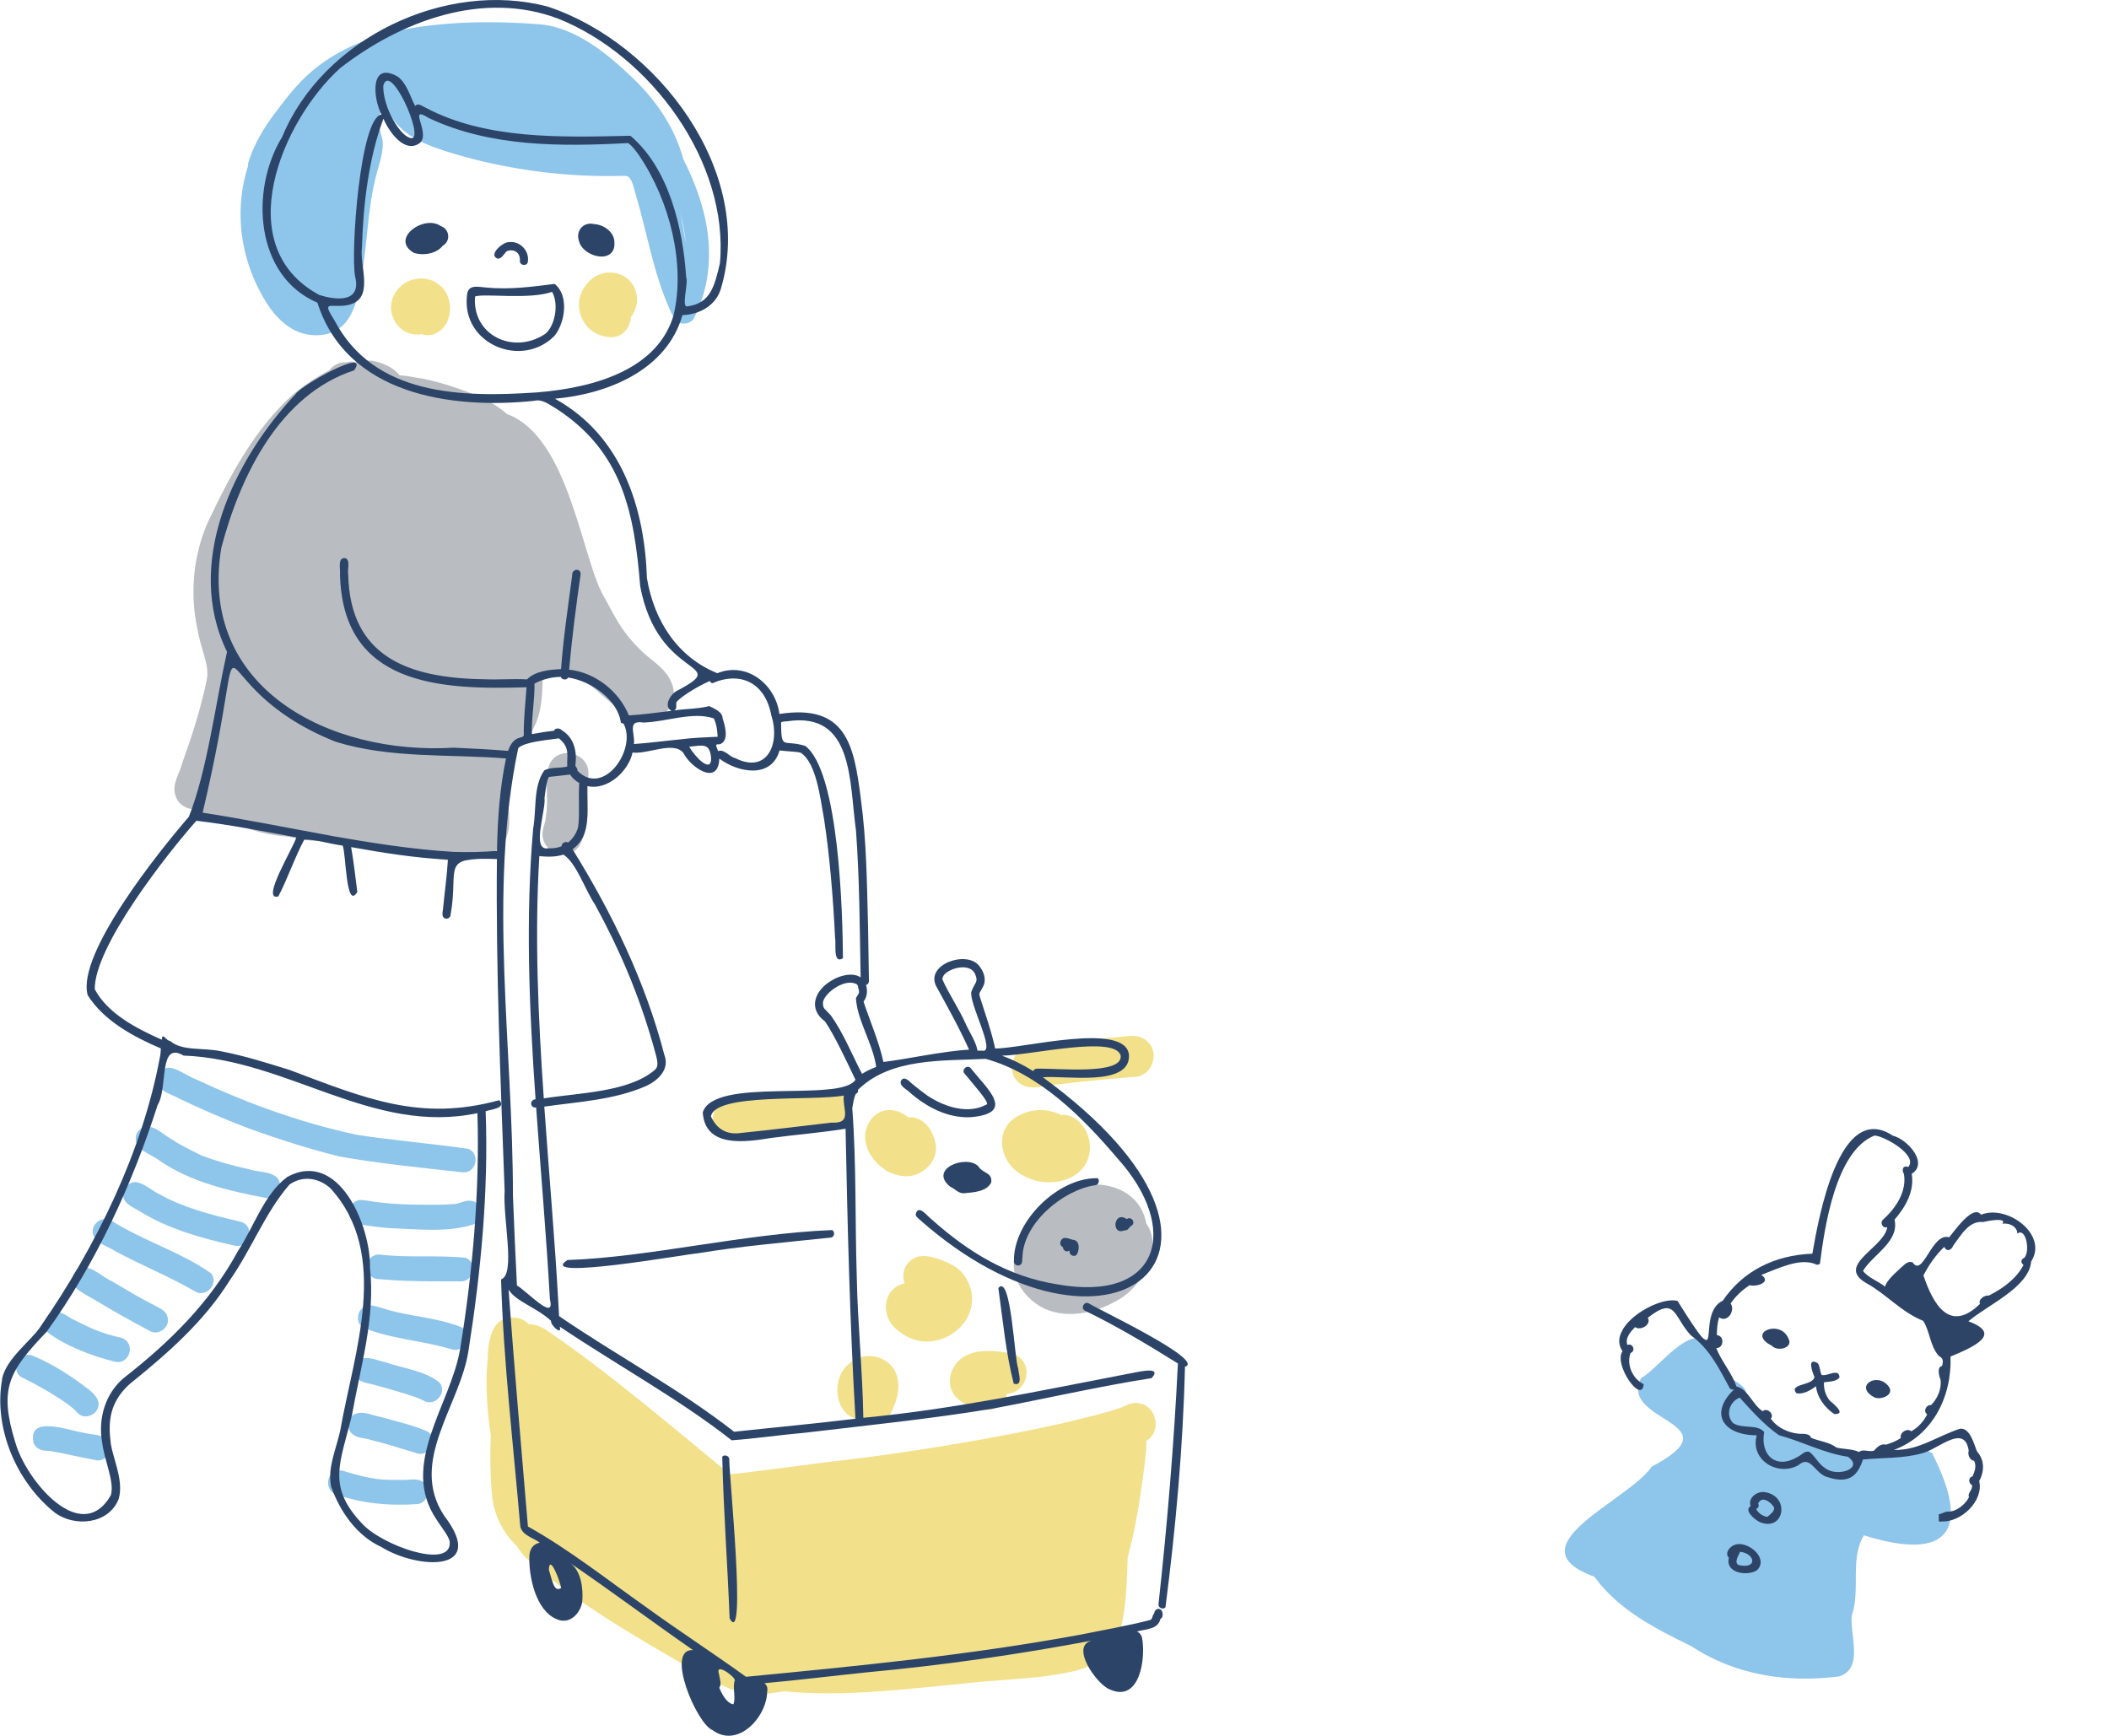 <svg width="277" height="228" viewBox="0 0 277 228" fill="none" xmlns="http://www.w3.org/2000/svg">
<g clip-path="url(#clip0_739_14138)">
<path d="M32.581 21.817C32.562 21.645 32.581 21.463 32.639 21.262C33.384 18.91 34.646 16.797 36.157 14.799C37.61 12.867 39.12 10.907 41.004 9.32C44.598 6.289 49.216 4.52 53.929 3.717C59.407 2.78 65.238 2.761 70.773 3.182C75.601 3.545 79.884 7.159 83.125 10.267C86.251 13.259 88.67 16.864 89.731 20.88C90.878 23.136 91.825 25.488 92.427 27.888C93.603 32.554 93.383 37.43 91.146 41.79C90.687 42.689 89.014 42.775 88.536 41.838C85.916 36.646 85.133 31.005 83.488 25.526C83.316 24.953 83.182 24.217 82.886 23.681C82.523 23.021 82.293 23.098 81.49 23.108C79.808 23.136 78.125 23.127 76.442 23.041C73.326 22.888 70.209 22.534 67.15 21.979C63.957 21.406 60.783 20.622 57.724 19.589C55.143 18.719 52.696 17.485 51.3 15.172C51.089 14.818 50.965 14.368 50.783 13.986C50.745 14.034 50.688 14.101 50.621 14.206C50.478 14.426 50.2 14.588 50.038 14.799C49.13 15.975 50.267 17.514 50.277 18.862C50.286 20.143 49.856 21.387 49.522 22.61C49.12 24.064 48.843 25.546 48.633 27.037C48.241 29.858 48.069 32.707 47.61 35.518C47.227 37.842 46.835 41.111 44.923 42.842C43.174 44.42 40.287 44.334 38.336 43.177C36.138 41.876 34.77 39.61 33.728 37.45C31.386 32.573 30.927 26.961 32.572 21.817H32.581ZM90.066 31.961C89.951 30.632 89.712 29.313 89.349 28.022C89.635 29.322 89.865 30.642 90.066 31.961Z" fill="#8EC5EB"/>
<path d="M114.71 146.691C116.049 145.352 118.008 145.658 119.289 146.777C119.624 146.729 119.968 146.748 120.312 146.853C121.976 147.37 122.903 149.301 122.941 150.946C122.855 152.896 121.01 154.464 119.108 154.503C118.477 154.512 117.855 154.388 117.272 154.158C116.852 154.053 116.46 153.843 116.135 153.566C113.859 152.036 112.588 148.947 114.71 146.681V146.691Z" fill="#F2E18A"/>
<path d="M118.611 168.624C118.678 168.605 118.745 168.605 118.812 168.595C118.41 167.429 118.745 165.994 119.949 165.335C121.106 164.665 122.435 165.077 123.601 165.497C124.653 165.889 125.714 166.396 126.46 167.257C130.685 172.859 122.98 179.151 117.875 174.714C115.695 173.108 115.781 169.427 118.611 168.624Z" fill="#F2E18A"/>
<path d="M133.868 146.495C135.608 145.596 137.663 145.577 139.394 146.476C141.105 146.228 142.682 147.939 143.074 149.784C143.896 154.775 138.036 156.573 134.336 154.374C131.22 152.767 130.398 148.197 133.868 146.495Z" fill="#F2E18A"/>
<path d="M96.279 144.372C99.606 143.98 102.933 143.626 106.26 143.32C107.885 143.292 109.845 142.508 111.135 143.846C112.837 145.434 111.556 148.531 109.223 148.455C105.82 148.751 102.417 149.086 99.023 149.459C97.78 149.478 96.413 150.071 95.228 149.545C92.522 148.541 93.402 144.315 96.27 144.372H96.279Z" fill="#F2E18A"/>
<path d="M135.588 137.46C139.011 137.001 142.443 136.609 145.885 136.313C147.5 136.284 149.46 135.519 150.751 136.848C152.452 138.435 151.171 141.533 148.839 141.457C145.54 141.734 142.242 142.03 138.954 142.432C137.51 142.461 135.933 143.187 134.546 142.623C131.841 141.619 132.72 137.393 135.588 137.451V137.46Z" fill="#F2E18A"/>
<path d="M126.842 178.066C128.487 177.244 130.38 177.388 132.148 177.655C132.856 177.655 133.553 177.942 134.06 178.449C135.724 180.007 134.519 183.019 132.272 183.058C131.708 186.127 127.645 185.477 125.772 183.708C123.946 182.082 124.768 179.08 126.842 178.076V178.066Z" fill="#F2E18A"/>
<path d="M111.603 179.055C113.649 177.267 117.119 178.137 117.836 180.824C118.142 182.019 117.98 183.31 117.511 184.438C117.224 185.26 116.88 186.121 116.068 186.551C115.131 187.144 114.041 186.991 113.219 186.427C112.731 186.456 112.215 186.35 111.689 186.064C109.376 184.553 109.452 180.671 111.603 179.055Z" fill="#F2E18A"/>
<path d="M64.043 178.767C64.081 176.08 64.54 172.447 68.134 173.145C68.603 173.26 69.043 173.547 69.454 173.929C70.066 173.929 70.725 174.111 71.452 174.512C79.578 179.905 90.208 189.045 95.877 193.645C98.612 193.415 106.785 192.229 111.68 191.694C119.013 190.795 130.724 188.979 140.169 186.799C142.578 186.187 145.035 185.68 147.368 184.839C148.142 184.446 148.974 184.102 149.844 184.38C152.052 184.915 152.511 188.147 150.542 189.275C150.628 190.288 150.417 191.378 150.341 192.344C149.987 195.06 149.614 197.775 149.079 200.462C148.802 201.848 148.457 203.206 148.113 204.573C147.989 207.814 147.96 211.075 147.129 214.221C146.22 217.433 143.63 219.02 140.494 219.632C136.393 220.512 132.177 220.55 128.018 220.99C119.691 221.764 111.307 222.95 102.961 222.156C101.241 222.434 99.51 222.721 97.77 222.367C95.122 221.87 92.847 220.225 90.466 219.039C83 214.689 75.314 210.348 68.928 204.478C68.565 204.066 68.201 203.588 67.876 203.072C66.022 201.284 64.808 198.941 64.597 196.169C64.377 193.616 64.358 191.044 64.454 188.481C63.976 185.259 63.746 182.008 64.024 178.757L64.043 178.767Z" fill="#F2E18A"/>
<path d="M134.127 163.262C134.289 162.736 134.519 162.239 134.825 161.789C135.131 160.02 136.574 158.5 138.075 157.487C141.536 154.637 148.123 154.781 150.121 159.265C150.331 159.762 150.474 160.25 150.56 160.737C151.363 161.77 151.583 163.434 151.211 164.763C150.656 167.067 149.289 169.142 147.31 170.471C144.423 172.316 140.513 173.358 137.243 171.924C133.83 170.308 131.832 166.293 134.127 163.252V163.262Z" fill="#B9BDC1"/>
<path d="M23.928 100.247C24.492 98.66 25.047 97.073 25.544 95.466C26.204 93.315 26.806 91.145 27.217 88.936C27.38 87.004 26.5 85.733 25.907 82.53C24.942 77.95 25.372 73.045 27.236 68.742C30.104 62.642 33.393 56.38 38.469 51.828C39.951 50.605 41.547 49.524 43.249 48.635C43.765 47.975 44.549 47.535 45.448 47.602C45.869 47.487 46.308 47.449 46.758 47.574C47.484 47.401 48.23 47.315 48.985 47.392C50.716 47.765 51.786 48.444 52.503 49.304C53.555 49.342 54.645 49.629 55.668 49.763C58.66 50.423 61.614 51.398 64.348 52.813C65.17 53.263 65.906 53.798 66.585 54.381C74.931 57.441 76.451 73.992 79.501 78.677C81.317 82.09 81.967 83.19 83.975 85.226C85.208 86.526 86.871 87.387 87.828 88.936C90.342 93.038 85.246 96.556 81.766 93.516C80.132 92.33 78.679 90.906 77.111 89.634C76.767 89.404 76.298 89.146 76.04 88.993C74.663 88.563 73.507 88.707 71.279 88.793C71.241 91.804 71.107 94.902 68.985 97.197C67.273 98.918 67.159 99.396 66.939 99.874C66.413 101.5 66.604 103.068 66.815 106.232C66.987 108.001 66.987 109.961 65.677 111.319C61.681 114.57 56.021 112.39 51.49 111.587C48.813 111.023 46.155 110.382 43.498 109.751C43.354 109.885 43.192 110.009 43.01 110.105C41.146 110.965 39.024 109.904 37.073 109.827C34.454 109.541 31.729 108.814 29.588 107.265C29.358 107.265 29.119 107.255 28.842 107.246C28.163 107.246 27.437 107.456 26.816 107.083C26.366 106.921 26.012 106.634 25.754 106.29C24.578 106.357 23.355 105.716 22.992 104.349C22.619 102.915 23.584 101.576 23.948 100.228L23.928 100.247Z" fill="#B9BDC1"/>
<path d="M71.69 107.439C71.69 107.439 71.69 107.41 71.69 107.401C71.69 107.382 71.69 107.372 71.69 107.343C71.7 107.257 71.709 107.162 71.719 107.076C72.082 104.934 71.499 102.63 72.111 100.555C73.115 97.849 77.34 98.728 77.283 101.597C77.091 104.723 77.665 108.347 76.069 111.149C74.854 112.946 71.853 112.296 71.346 110.231C71.03 109.275 71.566 108.376 71.69 107.429V107.439Z" fill="#B9BDC1"/>
<path d="M77.006 37.385C78.756 34.956 82.685 35.348 83.536 38.36C83.899 39.469 83.574 40.712 82.866 41.668C82.78 43.207 81.48 44.709 79.492 44.202C76.327 43.628 74.96 39.842 77.016 37.375L77.006 37.385Z" fill="#F2E18A"/>
<path d="M51.939 38.416C53.172 36.399 56.155 35.921 57.876 37.575C59.817 39.248 59.472 43.12 56.882 43.924C56.337 44.096 55.801 44.057 55.324 43.885C52.341 44.373 50.314 40.95 51.939 38.416Z" fill="#F2E18A"/>
<path d="M22.275 140.237C23.527 140.438 24.598 141.346 25.793 141.795C32.121 144.759 39.052 147.37 46.825 149.052C50.371 149.645 56.595 150.2 61.49 150.898C63.096 151.471 62.58 154.063 60.868 153.996C55.429 153.384 49.96 152.867 44.569 151.902C40.458 150.879 36.404 149.578 32.427 148.125C29.397 146.987 26.433 145.677 23.517 144.291C22.552 143.708 21.089 143.488 20.716 142.293C20.42 141.298 21.242 140.227 22.275 140.237Z" fill="#8EC5EB"/>
<path d="M47.035 157.665C47.313 157.531 48.575 157.751 49.014 157.837C50.64 158.048 52.284 158.191 53.919 158.22C55.869 158.22 57.829 158.325 59.779 158.134C60.085 158.095 59.645 158.153 59.492 158.172C60.295 158.172 61.022 157.608 61.806 157.723C63.517 157.847 63.679 160.486 62.026 160.878C58.574 161.93 54.798 161.432 51.242 161.327C49.942 161.222 48.651 161.06 47.37 160.849C46.634 160.801 45.917 160.209 45.869 159.444C45.707 158.66 46.28 157.876 47.026 157.665H47.035Z" fill="#8EC5EB"/>
<path d="M49.809 164.78C53.556 165.248 57.428 164.828 61.147 165.21C62.762 165.784 62.227 168.375 60.525 168.308C56.959 168.308 53.374 168.346 49.809 168.021C47.696 168.021 47.696 164.789 49.809 164.78Z" fill="#8EC5EB"/>
<path d="M47.82 171.681C48.546 171.242 49.349 171.595 50.095 171.787C53.556 172.963 57.399 172.982 60.745 174.397C62.169 175.372 60.974 177.743 59.33 177.237C55.506 176.07 51.338 175.908 47.648 174.359C46.72 173.747 46.854 172.207 47.81 171.681H47.82Z" fill="#8EC5EB"/>
<path d="M47.695 178.414C48.68 178.232 49.655 178.739 50.611 178.93C52.953 179.752 55.754 180.02 57.714 181.588C58.842 182.898 57.074 184.887 55.62 183.969C54.779 183.472 51.567 182.554 49.387 181.961C48.326 181.626 46.644 181.626 46.529 180.192C46.366 179.408 46.94 178.624 47.686 178.414H47.695Z" fill="#8EC5EB"/>
<path d="M46.557 185.775C47.657 185.23 48.9 185.947 50.018 186.119C52.064 186.731 54.263 187.162 56.194 188.06C57.618 189.036 56.423 191.407 54.779 190.9C52.752 190.279 50.726 189.628 48.661 189.122C47.925 188.864 47.026 188.93 46.385 188.443C45.458 187.831 45.592 186.292 46.548 185.766L46.557 185.775Z" fill="#8EC5EB"/>
<path d="M44.244 193.196C44.847 193.005 45.43 193.33 46.003 193.483C47.065 193.798 48.145 194.047 49.244 194.228C49.416 194.257 49.493 194.267 49.541 194.276C50.65 194.401 51.768 194.401 52.877 194.391C53.651 194.429 54.502 194.181 55.229 194.477C56.844 195.051 56.309 197.642 54.607 197.575C51.108 197.804 47.581 197.498 44.254 196.322C42.696 195.94 42.705 193.588 44.254 193.196H44.244Z" fill="#8EC5EB"/>
<path d="M19.436 147.959C20.679 148.112 21.616 149.183 22.706 149.737C23.356 150.282 27.256 152.185 26.51 151.784C28.499 152.548 30.564 153.122 32.648 153.571C33.776 153.944 35.124 153.849 36.137 154.47C37.562 155.446 36.367 157.817 34.722 157.31C29.952 156.411 25.096 155.245 21.013 152.501C19.924 151.583 17.639 151.114 17.839 149.365C17.897 148.571 18.652 147.969 19.436 147.959Z" fill="#8EC5EB"/>
<path d="M16.204 156.671C16.261 155.877 17.017 155.275 17.791 155.265C18.986 155.409 19.913 156.393 20.994 156.891C23.833 158.506 27.466 159.539 31.586 160.467C33.622 161.04 32.771 164.138 30.726 163.593C26.481 162.647 22.198 161.451 18.46 159.176C17.533 158.564 15.946 158.067 16.204 156.68V156.671Z" fill="#8EC5EB"/>
<path d="M14.626 160.336C18.785 162.975 23.699 164.428 27.704 167.239C28.832 168.549 27.064 170.538 25.611 169.62C22.198 167.65 18.536 166.178 15.076 164.313C14.12 163.663 12.647 163.367 12.246 162.172C11.825 160.833 13.431 159.59 14.626 160.345V160.336Z" fill="#8EC5EB"/>
<path d="M9.971 166.934C11.492 165.585 13.193 167.641 14.608 168.243C16.539 169.381 18.451 170.538 20.459 171.552C21.08 171.886 21.816 172.211 21.998 172.967C22.419 174.305 20.812 175.548 19.617 174.793C17.132 173.473 14.684 172.087 12.266 170.634C10.889 169.802 8.404 168.884 9.971 166.943V166.934Z" fill="#8EC5EB"/>
<path d="M7.447 172.325C8.346 172.373 9.034 173.09 9.837 173.424C12.208 174.6 13.011 175.021 15.889 175.719C17.925 176.293 17.074 179.391 15.028 178.846C12.093 178.119 8.547 176.79 6.166 174.935C5.306 173.95 6.147 172.296 7.438 172.334L7.447 172.325Z" fill="#8EC5EB"/>
<path d="M4.167 178.02C6.338 178.91 8.374 180.124 10.276 181.482C11.146 182.189 12.274 182.772 12.8 183.805C13.565 185.354 11.347 186.836 10.171 185.574C8.957 184.101 4.301 181.587 2.753 180.86C1.328 179.885 2.523 177.514 4.167 178.02Z" fill="#8EC5EB"/>
<path d="M10.726 188.128C11.892 188.53 13.527 188.233 14.273 189.381C15.018 190.566 13.785 192.182 12.447 191.762C10.554 191.437 8.69 190.949 6.787 190.624C6.73 190.624 6.682 190.614 6.644 190.605C6.663 190.605 6.606 190.605 6.357 190.576C5.592 190.576 4.694 190.356 4.426 189.543C3.537 185.843 8.871 187.841 10.736 188.138L10.726 188.128Z" fill="#8EC5EB"/>
<path d="M68.287 34.279C68.363 33.017 67.331 32.721 66.69 32.95C66.356 32.941 65.897 34.222 65.247 33.926C64.166 33.362 66.126 31.746 66.853 31.803C68.344 31.612 69.616 33.027 69.31 34.48C69.118 35.016 68.258 34.844 68.277 34.27L68.287 34.279Z" fill="#2C4467"/>
<path d="M77.971 29.433C79.261 29.471 80.676 30.465 80.695 31.785C80.944 34.835 76.489 33.84 76.02 31.574C75.619 30.293 76.642 29.127 77.971 29.423V29.433Z" fill="#2C4467"/>
<path d="M58.172 32.25C57.341 33.34 55.629 33.608 54.367 33.216C51.165 31.39 55.687 28.129 57.895 29.697C59.042 30.08 59.233 31.648 58.172 32.26V32.25Z" fill="#2C4467"/>
<path d="M61.336 38.8C61.441 37.309 62.732 37.682 63.783 37.758C67.005 38.093 70.15 37.624 72.846 37.29C74.739 38.791 74.252 42.319 72.846 44.097C68.525 48.486 60.59 45.197 61.336 38.8ZM71.517 43.925C72.818 43.017 73.487 40.053 72.512 38.332C69.491 39.403 63.564 38.504 62.397 38.944C61.967 43.963 67.33 46.631 71.517 43.916V43.925Z" fill="#2C4467"/>
<path d="M134.28 165.172C134.232 165.478 134.318 165.841 134.088 166.071C133.773 166.405 133.151 166.157 133.171 165.688C133.056 160.391 139.04 154.626 144.174 154.76C144.509 155.075 144.26 155.697 143.792 155.687C139.576 156.337 134.366 160.678 134.289 165.181L134.28 165.172Z" fill="#2C4467"/>
<path d="M128.467 153.162C129.069 154.185 130.369 153.946 130.188 155.323C129.595 156.518 127.903 156.614 126.718 156.728C125.895 156.824 125.475 156.164 124.806 155.878C121.918 153.554 126.832 151.632 128.467 153.162Z" fill="#2C4467"/>
<path d="M140.159 164.379C139.872 164.379 139.614 164.131 139.614 163.834C139.356 163.691 139.184 163.433 139.28 163.098C139.643 162.151 140.475 162.84 141.115 162.878C141.861 163.146 141.756 164.178 141.45 164.752C141.125 165.23 140.331 164.829 140.503 164.284C140.408 164.284 140.312 164.35 140.15 164.379H140.159Z" fill="#2C4467"/>
<path d="M147.98 160.134C148.591 159.685 149.232 160.622 148.591 161.014C148.266 161.205 148.142 161.693 147.712 161.597C145.905 162.391 146.24 158.939 147.98 160.125V160.134Z" fill="#2C4467"/>
<path d="M118.323 141.997C118.667 141.29 119.337 141.902 119.69 142.265C120.589 143.011 120.971 143.307 121.832 143.929C124.241 145.516 127.31 146.376 129.642 145.038C129.776 144.56 127.874 142.494 126.717 141.051C126.21 140.563 126.994 139.789 127.482 140.286C129.566 142.972 133.591 146.242 127.434 146.749C124.48 146.864 121.765 145.458 119.576 143.565C119.174 143.116 118.094 142.695 118.323 141.997Z" fill="#2C4467"/>
<path d="M133.142 181.733C132.119 177.774 131.698 173.271 131.125 169.179C132.807 167.209 133.228 178.558 133.734 179.763C133.773 180.423 134.404 182.144 133.142 181.742V181.733Z" fill="#2C4467"/>
<path d="M152.156 210.751C153.304 200.282 154.202 189.554 154.709 179.094C150.732 176.617 146.698 174.198 142.482 172.152C141.879 171.818 142.424 170.852 143.027 171.215C144.193 171.971 158.418 178.702 155.636 179.524C155.388 190.07 154.413 200.712 153.074 211.124C152.759 211.459 152.137 211.21 152.156 210.742V210.751Z" fill="#2C4467"/>
<path d="M74.52 165.508C85.284 165.145 97.569 162.047 109.289 161.569C109.691 161.789 109.614 162.448 109.165 162.554C103.066 163.194 97.416 163.672 91.613 164.628C90.389 164.686 70.218 168.281 74.529 165.508H74.52Z" fill="#2C4467"/>
<path d="M95.829 212.577C95.561 205.53 95.016 198.282 94.863 191.331C95.179 190.997 95.8 191.245 95.79 191.714C95.685 192.976 98.133 216.841 95.829 212.577Z" fill="#2C4467"/>
<path d="M0.258 181.143C0.822 178.418 4.101 176.095 5.267 174.326C12.648 163.674 18.67 151.35 20.993 138.91C21.079 138.547 21.108 138.136 21.127 137.715C17.542 136.185 13.623 134.082 11.519 130.716C10.009 125.295 21.06 111.613 24.808 107.281C27.227 101.143 28.249 92.672 29.817 85.615C24.148 73.998 30.678 60.431 38.832 51.759C39.406 50.697 48.679 45.477 46.519 48.642C36.758 51.826 31.586 62.42 29.072 71.943C26.003 90.272 43.153 99.212 59.578 98.208C61.958 98.313 64.348 98.428 66.728 98.628C66.948 98.026 67.235 97.433 67.79 97.099C68.057 96.869 68.726 96.879 68.793 96.611C68.765 94.488 69.004 92.385 69.157 90.272C57.656 90.645 44.979 89.995 44.654 75.404C44.74 74.735 44.282 73.205 45.352 73.31C46.079 73.578 45.591 74.84 45.735 75.471C45.974 86.256 53.593 89.077 63.583 89.22C65.457 89.306 67.359 89.134 69.214 89.239C70.313 88.13 72.216 87.948 73.688 87.891C73.994 83.77 74.606 79.678 75.151 75.586C75.074 74.668 76.374 74.553 76.25 75.519C75.686 79.41 75.132 83.684 74.749 87.958C78.181 88.331 81.298 90.788 82.598 93.972C84.472 93.857 86.326 93.599 88.191 93.37C87.101 92.787 88.047 91.19 88.879 90.759C96.364 86.82 86.441 89.526 84.089 77.029C83.296 67.239 81.718 59.293 73.047 53.671C72.149 53.164 71.25 52.371 70.16 52.648C59.205 53.795 45.524 51.806 41.691 39.759C33.46 36.241 32.809 24.91 37.064 17.978C42.389 5.061 58.488 -2.703 71.958 0.873C86.307 5.625 99.28 22.577 94.672 37.962C93.993 40.18 91.823 41.318 89.634 41.394C87.569 48.642 79.787 51.759 72.885 52.371C81.69 57.237 84.672 66.741 84.969 75.939C85.925 81.619 89.022 86.323 94.213 88.427C98.076 86.858 101.871 89.889 102.368 93.781C111.048 92.442 112.167 97.691 113.056 104.882C113.821 110.437 113.859 116.059 114.012 121.652C114.05 124.062 114.089 126.462 114.127 128.871C114.127 129.091 113.974 129.339 113.744 129.368C113.964 130.114 113.916 130.927 113.419 131.558C114.041 133.518 115.494 136.931 116.029 139.494C118.974 139.14 124.079 138.031 127.281 137.878C125.991 135 124.452 132.246 122.932 129.483C121.593 126.643 126.928 124.836 128.562 126.815C129.203 127.58 129.604 128.651 129.117 129.598C128.639 130.535 128.562 130.353 128.677 130.879C129.385 133.135 130.207 135.401 130.704 137.715C134.069 137.792 147.998 134.091 148.285 138.633C148.409 142.802 139.795 141.224 136.975 141.502C169.049 164.889 145.464 182.109 120.752 160.165C120.551 159.964 120.264 159.792 120.274 159.486C120.628 158.1 121.803 159.764 122.348 160.156C127.214 164.497 132.434 167.69 138.887 168.704C152.405 171.113 155.072 161.351 146.765 152.143C142.166 146.732 136.497 141.023 129.461 139.083C123.744 139.369 116.976 138.93 112.683 143.156C112.76 143.423 112.626 143.576 112.406 143.682C112.119 144.246 112.071 144.934 111.938 145.556C112.492 152.918 112.291 160.337 112.53 167.719C112.645 173.895 113.295 180.072 113.391 186.23C125.264 185.101 136.325 182.73 147.893 180.502C148.791 180.397 152.893 179.212 151.258 181.019C144.241 182.118 137.319 183.724 130.341 185.034C122.186 186.383 113.945 187.214 105.733 188.19C102.55 188.467 99.041 188.983 96.097 189.184C89.299 183.83 81.116 179.355 73.506 174.249C73.898 175.492 72.283 174.096 72.369 173.484C70.399 171.687 67.799 170.989 66.795 169.392C67.56 179.766 68.459 190.169 69.338 200.505C74.797 203.555 79.711 207.465 84.806 211.06C89.118 214.187 93.659 217.132 97.98 220.249C112.951 218.805 127.348 217.4 141.975 214.703C144.7 214.149 148.466 213.479 151.095 212.781C151.411 212.609 151.306 212.236 151.592 211.921C151.65 211.395 152.204 211.051 152.606 211.586C152.74 211.911 152.778 212.475 152.415 212.638C152.09 214.063 150.455 213.967 149.327 214.302C149.594 214.407 149.833 214.636 149.977 215.019C150.541 217.734 149.728 223.767 145.713 221.884C143.973 221.186 140.34 215.956 143.6 215.459C133.811 217.304 123.945 218.729 114.022 219.646C109.481 220.115 104.949 220.679 100.399 221.09C100.695 221.31 100.877 221.693 100.762 222.209C100.695 225.574 96.89 229.705 93.573 227.248C91.498 226.425 87.302 216.549 91.02 216.74C85.581 212.963 80.275 208.986 74.816 205.257C76.317 206.251 76.632 208.632 76.47 210.41C76.212 211.978 74.787 213.412 73.143 212.695C70.342 211.567 69.415 207.016 69.529 204.291C69.625 203.258 70.199 202.761 70.906 202.637C70.007 201.958 68.583 201.681 68.334 200.495C67.417 189.748 66.117 178.762 65.811 168.053C67.761 167.403 66.031 160.127 66.279 156.408C65.744 141.884 65.122 127.379 65.266 112.837C57.675 112.569 60.314 113.85 59.185 120.132C59.185 120.419 58.937 120.677 58.641 120.667C57.962 120.639 58.105 119.902 58.182 119.434C58.392 117.254 58.698 115.093 58.832 112.913C54.568 112.703 50.323 112.024 46.117 111.269C46.461 113.219 46.681 115.189 46.93 117.158C45.41 119.702 45.448 111.852 44.998 111.068C43.364 110.867 41.442 110.236 39.96 110.284C38.679 112.684 37.8 115.37 36.557 117.742C34.138 118.43 38.66 111.144 38.918 109.987C34.53 109.184 30.19 108.324 25.793 107.807C21.94 112.148 12.361 124.348 12.447 129.942C14.177 133.183 17.982 135.115 21.252 136.568C21.29 135.516 21.796 136.692 22.351 136.74C23.947 138.098 26.624 137.572 29.033 138.088C32.093 138.671 35.066 139.618 38.029 140.536C48.029 144.303 55.199 147.353 65.572 144.513C66.575 145.565 64.434 145.737 63.784 145.957C64.176 156.417 63.172 166.992 61.547 177.309C60.505 184.556 53.622 191.909 58.316 199.061C64.185 206.71 54.702 206.088 50.094 203.201C46.853 201.729 44.664 198.545 43.488 195.275C42.981 192.779 44.167 190.322 44.683 187.922C46.499 177.567 51.337 164.783 43.392 156.073C41.93 154.763 39.846 154.333 38.029 155.585C34.894 159.152 33.048 164.066 30.133 168.245C26.758 173.637 21.949 177.825 17.045 181.784C14.846 183.772 14.12 186 14.502 189.136C14.598 191.163 16.385 194.404 15.563 196.957C14.234 200.208 9.808 200.629 7.189 198.678C2.16 194.672 -0.889 187.53 0.286 181.143H0.258ZM90.131 36.413C90.437 37.283 89.405 40.524 90.332 40.237C93.267 39.826 93.841 37.684 94.558 34.567C95.762 21.248 85.437 7.308 73.363 2.47C63.382 -1.326 52.589 2.805 44.683 8.943C36.949 15.932 30.095 32.368 41.939 38.746C43.889 39.367 47.532 39.931 46.643 36.317C46.031 33.343 47.283 15.378 50.113 15.043C48.995 12.968 48.517 7.939 52.255 10.071C53.459 10.999 53.822 12.586 54.53 13.924C54.922 13.456 55.448 13.953 55.859 14.125C63.851 18.37 73.736 18.036 82.799 17.835C87.846 22.09 89.701 29.949 90.122 36.422L90.131 36.413ZM50.343 11.247C50.237 13.982 52.627 18.17 54.119 18.151C55.658 17.94 51.251 8.015 50.343 11.247ZM88.496 41.299C90.007 34.701 88.038 26.488 83.936 20.407C83.516 19.833 83.114 19.231 82.502 18.791C73.736 19.26 64.386 19.327 56.298 15.492C53.469 13.714 56.537 17.366 55.199 18.734C53.191 20.321 51.079 17.29 50.362 15.588C48.469 20.617 47.704 26.698 47.541 32.493C47.188 35.055 49.3 39.358 45.629 40.084C43.411 40.495 42.169 39.31 43.947 42.111C49.157 51.988 60.591 52.227 70.581 51.539C78.353 50.908 86.479 48.412 88.506 41.289L88.496 41.299ZM135.713 140.679C135.79 140.507 135.943 140.373 136.182 140.373C138.801 140.287 147.472 141.263 147.195 138.662C146.468 135.927 135.35 138.624 131.602 138.662C132.95 139.149 134.327 139.838 135.704 140.689L135.713 140.679ZM128.916 137.993C131.048 138.566 127.138 131.663 127.597 130.21C127.998 129.129 128.486 128.995 128.151 128.163C127.559 126.156 124.184 127.303 123.849 128.307C123.802 128.412 123.763 128.565 123.782 128.661C124.633 130.582 125.866 132.351 126.746 134.283C127.262 135.507 128.151 136.702 128.39 138.002C128.562 138.002 128.734 138.002 128.907 138.002L128.916 137.993ZM94.443 219.952C94.538 220.526 94.806 221.186 94.472 221.702C95.074 223.117 95.714 223.787 96.317 223.863C96.689 223.108 96.173 221.568 96.508 220.727C96.651 220.306 93.793 218.184 94.452 219.952H94.443ZM72.091 206.203C72.617 207.886 72.77 209.129 73.698 208.594C73.64 207.896 72.158 203.947 72.091 206.203ZM81.881 95.043C81.757 95.014 81.642 94.986 81.546 94.928C81.164 91.974 77.694 89.45 74.615 88.991C74.415 89.392 73.793 89.306 73.65 88.914C72.503 88.904 71.202 89.239 70.199 89.794C70.246 91.974 69.788 94.221 69.864 96.429C70.782 96.257 71.786 96.085 72.751 95.99C72.904 95.617 73.468 95.578 73.803 95.923C75.457 96.927 75.801 98.791 75.571 100.569C75.629 100.78 75.915 100.961 75.829 101.22C79.252 104.776 83.697 98.409 81.9 95.052L81.881 95.043ZM71.967 111.422C72.646 111.469 73.239 111.364 73.764 111.154C73.755 110.752 74.262 110.446 74.606 110.676C75.218 110.198 75.667 109.519 75.915 108.706C76.174 107.215 75.944 104.843 76.078 102.845C75.591 102.577 75.17 102.204 74.874 101.736C73.812 101.87 72.273 102.032 72.139 102.042C71.862 102.185 71.652 103.753 71.518 104.786C71.738 106.373 69.74 111.775 71.967 111.431V111.422ZM70.839 112.445C70.208 122.838 70.677 133.556 71.422 144.274C75.877 143.557 82.531 143.481 85.944 140.584C86.737 140 86.192 138.843 85.743 137.103C83.841 130.496 81.412 124.788 78.153 118.822C76.814 116.833 75.724 113.372 74.004 112.253C73 112.578 71.9 112.559 70.849 112.454L70.839 112.445ZM84.453 94.9C82.302 94.584 83.449 96.305 83.258 97.73C85.284 97.596 87.321 97.309 89.357 97.118C90.925 96.907 92.645 96.85 94.261 96.773C94.204 96.028 94.165 95.234 93.754 94.364C90.953 93.418 87.464 94.842 84.453 94.909V94.9ZM90.523 98.083C91.212 99.326 93.458 101.736 93.401 99.546C93.219 97.558 92.311 97.892 90.523 98.083ZM101.326 94.068C100.552 89.698 97.292 88.121 93.554 89.746C93.391 89.708 93.296 89.583 93.238 89.45C91.47 90.186 88.86 91.907 88.822 92.308C88.793 92.662 88.936 93.14 88.544 93.322C90.093 93.083 91.747 93.121 93.143 92.748C93.793 93.064 94.902 93.504 94.902 94.316C95.227 95.339 95.819 97.338 94.519 97.768C93.716 97.672 94.194 98.169 94.309 98.667C95.083 98.323 95.81 99.422 96.584 99.585C100.781 101.698 102.464 97.672 101.336 94.058L101.326 94.068ZM113.219 141.062C113.792 140.679 114.433 140.392 115.083 140.144C114.653 137.056 112.588 134.053 112.416 131.108C112.97 130.229 112.874 130.458 112.664 129.464C112.607 129.349 112.569 129.263 112.282 129.177C110.695 128.594 108.104 130.611 108.085 131.749C108.094 132.533 108.305 132.456 109.127 133.374C110.809 135.755 111.88 138.49 113.228 141.062H113.219ZM73.344 171.323C73.373 171.84 73.401 172.356 73.43 172.872C80.934 178.016 89.204 182.424 96.422 188.065C101.651 187.492 107.043 187.004 112.358 186.354C111.613 173.666 111.316 160.968 111.058 148.261C107.808 148.787 104.519 149.036 101.259 149.476C97.923 150.011 92.607 150.833 92.301 146.11C93.812 141.377 110.427 144.858 112.358 141.827C111.211 139.436 109.595 135.956 108.362 134.168C106.049 132.485 107.052 130.028 109.242 128.785C110.274 128.135 111.985 127.666 113.037 128.383C112.913 121.949 112.903 115.504 112.425 109.079C111.526 102.654 112.138 93.437 103.42 94.737C103.066 94.775 102.531 94.756 102.588 94.976C102.617 98.638 102.903 97.079 105.762 97.978C110.217 101.334 110.676 120.008 110.714 125.869C109.347 126.71 109.853 123.918 109.681 123.22C109.442 118.048 108.964 112.387 108.257 107.731C107.693 104.518 107.186 100.254 105.217 98.906C104.93 98.724 103.525 98.715 102.387 98.571C101.326 102.319 96.948 101.506 94.481 99.642C94.328 103.361 90.676 100.742 89.749 98.896C88.477 97.299 85.103 99.097 83.076 98.848C82.617 101.143 79.902 103.887 77.12 103.247C76.996 106.096 77.866 109.643 75.198 111.555C80.409 119.95 84.768 128.967 87.254 138.547C87.98 140.402 86.527 141.836 84.969 142.601C80.743 144.485 76.011 144.714 71.489 145.355C72.101 154.084 72.875 162.795 73.344 171.323ZM110.829 143.901C106.746 144.657 93.974 143.538 93.372 146.636C94.089 148.204 95.341 149.132 97.406 148.806C101.154 148.434 106.001 147.822 109.194 147.458C112.043 147.621 110.599 145.603 110.829 143.901ZM67.369 157.01C67.522 160.959 67.694 164.908 67.895 168.847C69.185 169.574 72.99 173.733 72.225 170.664C71.757 162.278 71.021 153.874 70.418 145.469C70.17 145.527 69.893 145.393 69.807 145.154C69.635 144.8 69.96 144.38 70.342 144.399C69.51 132.543 69.004 120.667 70.027 108.821C70.485 106.344 69.998 103.294 71.489 101.191C72.35 100.713 73.678 100.933 74.501 100.684C74.434 99.221 74.912 98.198 73.401 96.984C71.776 97.223 68.898 97.443 68.067 98.265C64.08 117.12 67.388 137.715 67.369 157.01ZM26.615 106.746C37.303 108.381 48.727 111.259 59.625 111.9C61.509 111.957 63.392 111.919 65.275 111.766C65.352 107.683 65.619 103.61 66.461 99.623C59.033 99.03 51.289 99.661 44.09 97.433C24.856 89.765 33.804 76.255 26.615 106.746ZM2.026 189.49C3.365 194.347 10.659 203.22 14.569 196.384C15.057 194.567 13.709 191.919 13.412 189.413C12.867 186.325 13.833 183.026 16.271 180.99C22.399 176.2 27.59 171.046 31.251 164.334C33.345 161.16 34.683 156.848 37.733 154.591C44.492 150.919 48.717 161.054 48.593 166.514C49.32 173.064 47.36 179.489 46.222 185.885C44.683 192.205 42.867 195.227 47.618 200.189C50.199 202.971 58.937 206.088 59.071 202.771C59.176 202.015 58.096 200.801 57.35 199.615C52.407 192.358 59.205 184.556 60.438 177.175C62.053 167.336 63.029 156.446 62.704 146.215C48.947 149.112 37.895 139.188 24.119 138.652C20.754 136.683 22.102 142.888 20.706 145.135C17.332 155.643 12.609 165.94 6.137 174.918C1.147 180.129 -0.182 182.357 2.017 189.49H2.026Z" fill="#2C4467"/>
</g>
<g clip-path="url(#clip1_739_14138)">
<path d="M244.81 201.67C256.07 205.194 258.905 200.936 253.749 190.84C251.443 189.557 248.356 190.963 245.757 190.845C241.722 191.685 237.459 189.163 233.603 187.564C232.131 186.247 230.816 184.867 229.164 183.751C230.014 182.004 227.588 181.55 226.675 180.453C225.974 179.131 225.958 177.518 224.702 176.422C221.909 173.735 218.06 179.581 215.528 181.041C212.554 186.88 228.158 186.755 216.946 192.637C214.004 197.088 198.394 203.12 209.405 207.099C212.612 211.502 217.4 213.911 222.21 216.264L222.075 216.18C227.885 220.045 234.724 221.075 241.554 220.201C244.846 219.155 242.922 214.724 243.222 212.184C244.386 208.782 242.934 204.738 244.81 201.67Z" fill="#8EC5EB"/>
<path d="M213.108 177.49C211.869 179.222 215.662 184.546 215.883 181.814C214.33 181.065 213.616 179.118 214.164 177.715C214.87 177.477 214.488 176.36 213.74 176.666C213.413 175.749 214.168 174.912 214.751 174.316C215.503 174.863 216.957 173.935 216.421 173.102C220.154 170.145 219.793 172.975 222.087 175.404C224.526 177.133 225.855 179.878 227.201 182.365C227.351 182.525 227.606 182.575 227.782 182.474C224.483 185.601 226.211 188.49 230.734 188.535C229.837 191.725 233.423 193.966 236.179 192.471C237.88 190.985 238.327 193.672 240.163 194.06C242.962 194.96 244.034 193.697 244.685 191.71C247.127 191.458 250.042 191.602 252.482 190.877C254.578 190.378 258.015 186.917 258.577 190.548C258.407 190.995 258.679 191.821 259.283 191.873C259.632 192.589 259.355 193.296 259.071 193.938C258.514 194.034 258.509 194.813 259.009 195.078C259.12 195.712 258.374 196.107 258.611 196.655C258.173 197.567 256.925 198.601 255.869 198.548C255.441 198.539 255.037 198.844 254.611 198.926C254.743 199.227 254.441 200.113 254.974 199.84C257.567 200.01 260.574 197.13 259.951 194.544C260.602 193.366 260.721 191.836 259.676 190.664C259.274 189.771 258.793 187.533 257.451 187.661C254.524 188.587 251.952 190.561 248.753 190.449C253.857 188.537 256.372 183.441 256.184 178.186C259.439 176.84 262.981 175.19 258.534 173.553C260.993 171.439 266.507 169.094 266.775 165.701C269.066 162.149 263.582 158.158 260.19 159.557C259.143 158.096 256.609 161.838 256 162.524C253.738 161.82 252.575 167.87 251.214 165.821C250.505 165.536 250.012 166.276 249.561 166.618C248.408 167.667 247.757 168.38 247.574 168.998C246.672 168.264 245.39 167.853 244.692 166.937C245.978 164.77 249.484 163.122 248.836 160.201C250.257 158.543 251.476 156.493 251.089 154.18C253.311 152.814 250.596 149.674 248.596 149.166C241.517 144.494 238.832 160.159 238.039 164.672C233.076 164.867 228.939 166.937 226.273 170.843C222.486 172.648 226.984 181.539 220.331 170.875C217.633 170.205 210.932 174.328 213.1 177.479L213.108 177.49ZM239.766 192.867C238.872 192.342 238.442 191.317 237.669 190.718C237.034 190.5 236.614 191.139 236.115 191.361C233.294 193.062 231.158 191.175 231.71 188.093C230.748 187.012 228.842 187.726 227.619 186.922C226.602 185.854 227.16 184.086 228.497 183.584C230.103 185.355 231.712 187.162 233.657 188.518C236.805 189.38 239.54 190.878 242.699 191.347C244.889 192.879 241.345 194.068 239.758 192.869L239.766 192.867ZM252.634 167.516C253.343 166.148 254.235 164.861 255.367 163.774C255.689 164.53 256.356 164.155 256.546 163.602C257.629 162.147 258.621 160.336 260.457 160.511C261.029 160.375 263.664 159.867 262.996 160.735C263.88 160.616 264.906 161.045 264.977 162.034C266.119 161.165 266.702 164.518 265.825 165.258C265.42 165.377 265.38 165.919 265.777 166.145C264.842 167.951 263.108 169.221 261.224 170.172C260.686 170.072 259.773 170.697 260.056 171.262C256.101 175.14 253.91 171.372 252.626 167.519L252.634 167.516ZM225.784 173.032C226.887 173.829 227.971 172.107 227.3 171.217C227.956 170.268 228.776 169.478 229.801 168.809C230.718 169.078 232.738 168.409 231.332 167.455C233.555 166.631 236.283 165.217 238.396 166.023C238.571 166.162 238.802 166.165 239.034 165.997C239.646 161.157 241.11 151.175 246.193 149.157C247.441 149.185 251.981 151.741 250.633 153.286C249.898 153.009 249.75 153.72 250.067 154.207C250.459 156.536 248.977 158.711 247.316 160.21C246.892 160.58 247.25 161.41 247.875 161.185C247.507 163.909 240.995 166.182 245.14 168.547C247.746 169.978 249.693 172.324 252.608 173.503C253.505 174.962 253.477 176.751 254.633 178.096C255.241 178.405 255.244 178.756 255.08 179.418C254.353 179.55 254.685 180.764 254.885 181.265C255.004 182.493 254.483 183.697 253.621 184.568C252.993 184.469 252.556 185.381 253.117 185.781C252.665 186.693 251.957 187.492 251.029 187.999C250.45 187.514 249.427 188.246 249.666 188.884C249.056 189.282 248.442 189.54 247.711 189.758C246.927 189.565 246.488 190.202 246.112 190.556C245.41 190.748 244.694 190.275 244.143 190.73C243.514 190.329 241.842 190.327 241.212 190.139C240.258 189.412 238.998 189.329 237.864 188.858C237.774 188.448 237.258 188.359 236.885 188.338C235.348 188.406 233.473 187.669 232.585 186.338C233.105 185.784 232.078 184.814 231.517 185.367C230.183 184.526 229.522 182.359 228.068 182.121C227.496 180.378 226.096 178.816 225.414 177.072C226.389 177.124 226.551 175.459 225.493 175.37C225.501 174.586 225.559 173.772 225.792 173.029L225.784 173.032Z" fill="#2D4467"/>
<path d="M232.703 176.757C233.473 177.614 235.625 177.021 234.879 175.785C233.833 173.248 229.319 175.039 232.703 176.757Z" fill="#2D4467"/>
<path d="M246.215 183.559C247.058 183.92 248.879 183.224 248.058 182.106C246.539 180.113 243.408 182.12 246.215 183.559Z" fill="#2D4467"/>
<path d="M235.936 183.004C236.875 183.203 237.895 182.544 238.522 182.087C238.658 183.508 239.627 184.881 240.92 185.735C242.556 185.794 240.87 184.441 240.324 183.973C239.769 183.295 239.501 182.395 239.568 181.565C240.25 181.466 241.241 181.485 241.606 180.913C241.537 179.629 239.984 180.841 239.254 180.594C239.005 180.108 239.076 179.521 238.761 179.07C237.302 178.191 238.026 180.212 238.319 180.878C238.082 182.051 234.875 181.715 235.941 183.007L235.936 183.004Z" fill="#2D4467"/>
<path d="M231.655 195.978C230.643 195.92 229.549 196.828 229.938 197.825C229.001 198.39 230.431 199.562 231.088 199.909C234.383 201.32 235.223 196.385 231.65 195.975L231.655 195.978ZM232.135 199.237C231.572 199.199 230.862 198.715 230.66 198.192C230.947 198.101 231.083 197.773 230.915 197.501C231.405 196.356 232.674 197.362 233.024 198.037C233.066 198.526 232.51 198.924 232.135 199.237Z" fill="#2D4467"/>
<path d="M227.411 203.156C226.995 203.455 226.569 204.147 227.08 204.603C226.545 206.644 229.516 207.078 230.767 206.251C232.523 204.554 229.017 201.868 227.411 203.156ZM228.325 205.563C227.729 205.165 228.356 204.311 228.551 203.828C230.607 204.083 230.828 206.173 228.325 205.563Z" fill="#2D4467"/>
</g>
<defs>
<clipPath id="clip0_739_14138">
<rect width="156" height="228" fill="white" transform="matrix(-1 0 0 1 156 0)"/>
</clipPath>
<clipPath id="clip1_739_14138">
<rect width="51.517" height="71.949" fill="white" transform="translate(231.074 140) rotate(27.367)"/>
</clipPath>
</defs>
</svg>
